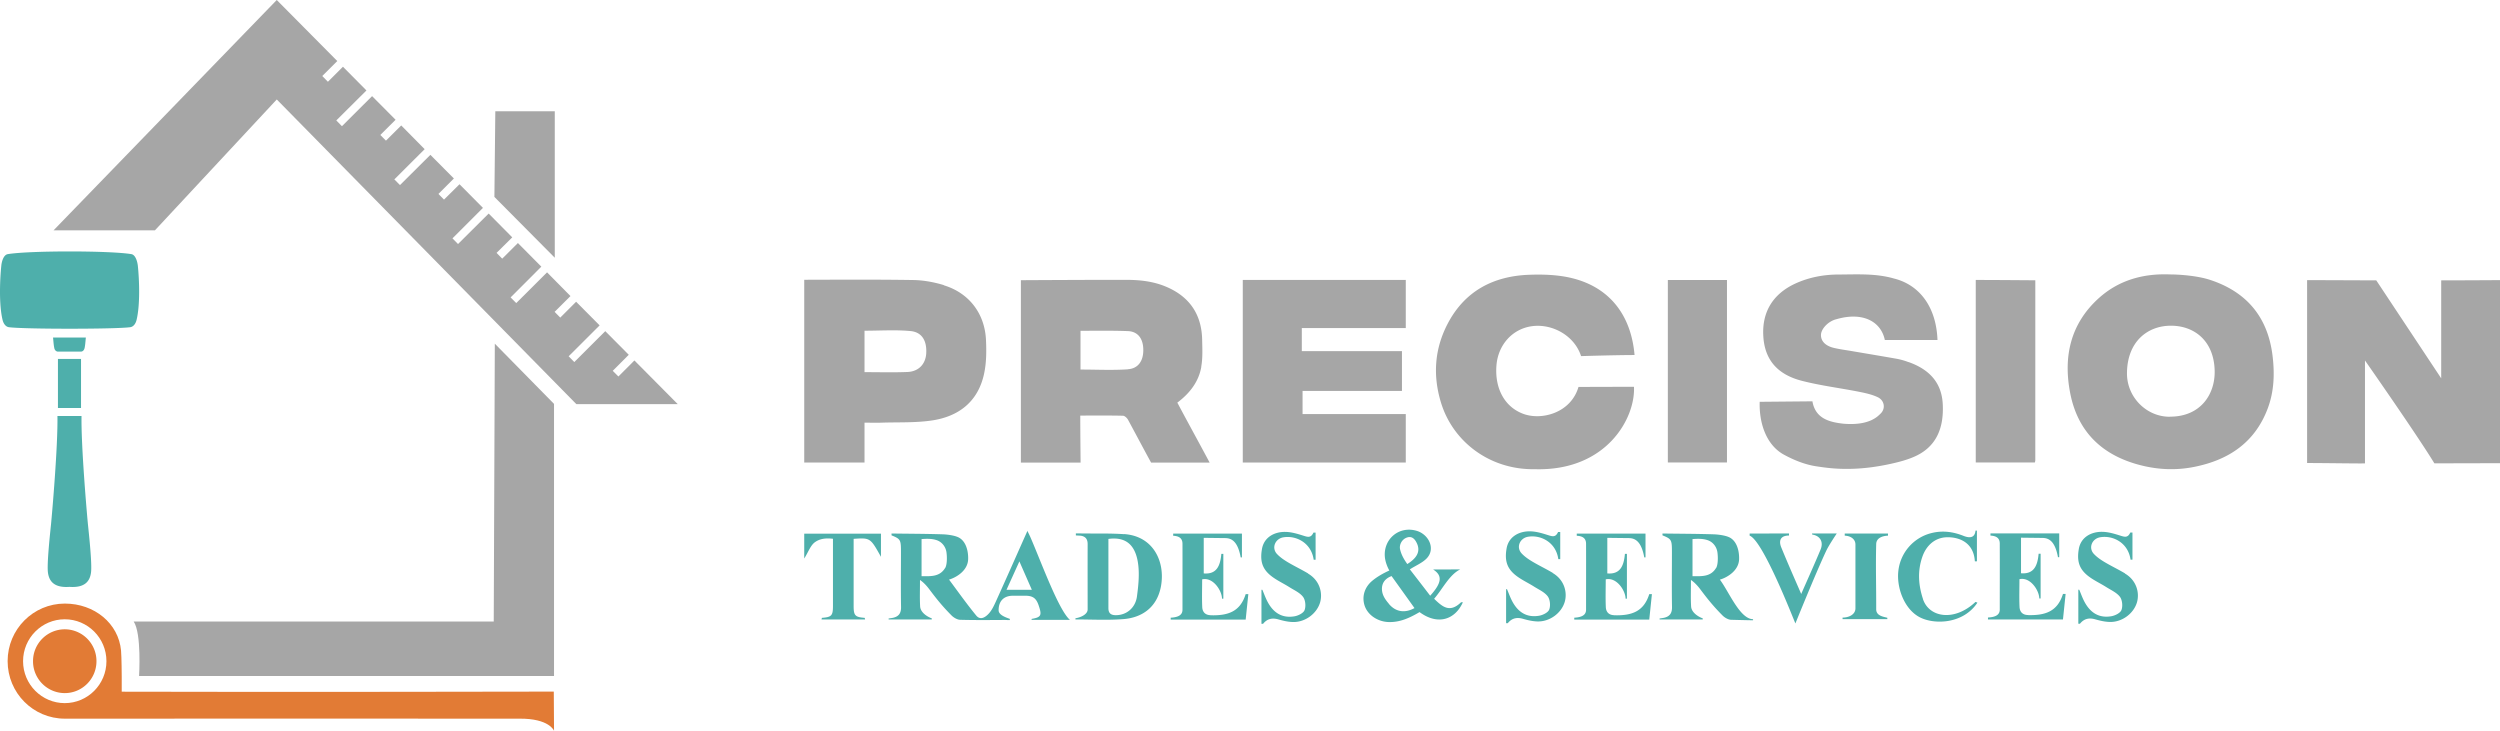 <svg width="260" height="76" viewBox="0 0 260 76" fill="none" xmlns="http://www.w3.org/2000/svg">
    <path d="M221.007 59.636c-.699-.417-1.433-.764-2.133-1.181-.406-.243-.812-.521-1.131-.869-.561-.625-.173-1.563.674-1.71 1.304-.227 2.91.546 3.16 2.327h.199V55.38h-.225c-.267.608-.63.452-1.105.304-.579-.182-1.192-.365-1.796-.373-1.14-.026-2.237.538-2.453 1.78-.207 1.19.017 1.972.777 2.65.596.53 1.365.868 2.056 1.302.501.322 1.096.574 1.442 1.025.25.33.311.99.155 1.381-.121.313-.673.582-1.07.643-1.374.226-2.28-.478-2.859-1.676-.173-.357-.302-.721-.458-1.086-.034.017-.069-.017-.095 0v3.535h.173c.484-.6 1.054-.608 1.598-.452.492.14 1.001.26 1.511.27 1.269.026 2.47-.869 2.815-2.033.285-.964-.017-2.284-1.252-3.005l.017-.009zM161.495 59.584c-.699-.417-1.433-.764-2.133-1.181-.406-.243-.812-.521-1.131-.869-.562-.625-.173-1.563.673-1.71 1.305-.227 2.911.546 3.161 2.327h.199v-2.823h-.225c-.267.608-.63.452-1.105.304-.579-.182-1.192-.365-1.796-.373-1.14-.026-2.237.538-2.453 1.78-.207 1.19.017 1.972.777 2.65.596.53 1.365.868 2.056 1.302.501.322 1.096.573 1.442 1.025.25.33.311.99.155 1.381-.121.313-.673.582-1.071.643-1.373.226-2.28-.478-2.858-1.677-.173-.356-.302-.72-.458-1.085-.034.017-.069-.018-.095 0v3.535h.173c.483-.6 1.053-.608 1.598-.452.492.14 1.001.26 1.511.27 1.269.025 2.47-.87 2.815-2.033.285-.964-.017-2.284-1.252-3.005l.017-.009zM106.863 55.189c-1.14 2.554-2.203 4.968-3.291 7.365-.198.435-.406.886-.717 1.234-.336.373-.872.773-1.321.234-.993-1.207-1.9-2.492-2.833-3.743.769-.226 1.952-.938 1.987-2.12.026-.868-.233-1.954-1.088-2.31-.406-.174-1.063-.26-1.503-.278-1.78-.06-3.61-.06-5.38-.087 0 .191.017.087 0 .191.967.391.984.47.984 1.798 0 1.877-.026 3.761.009 5.637.017.678-.25 1.017-.864 1.147-.147.026-.285.043-.432.07 0 .034 0 .069.009.095h4.482v-.113c-.527-.191-1.166-.634-1.21-1.225-.05-.886-.016-1.598-.016-2.77.457.312.811.755 1.01 1.025.777 1.033 1.373 1.763 2.28 2.675.207.208.579.434.872.443 1.555.043 3.109.026 4.655.017.164 0 .363.026.527.009v-.122c-.579-.2-1.166-.452-1.166-.895 0-.964.544-1.51 1.486-1.51h1.148c.916-.027 1.27.234 1.537 1.024.329.973.285 1.216-.716 1.381-.018 0-.026.07-.035.104h3.999c-1.166-.964-3.058-6.184-4.094-8.555-.086-.2-.19-.4-.337-.712l.018-.009zm-8.567 3.874c-.562.938-1.486.868-2.453.86v-3.857c.535-.043 1.105-.06 1.623.13.527.2.89.687.968 1.251.077.582.051 1.294-.13 1.616h-.008zm6.382 2.276c.423-.938.855-1.885 1.338-2.954.458 1.043.864 1.972 1.296 2.954h-2.634zM178.88 60.279c.769-.226 1.952-.938 1.986-2.12.026-.868-.233-1.954-1.088-2.31-.406-.174-1.062-.26-1.503-.278-1.779-.06-3.61-.06-5.38-.087 0 .191.017.087 0 .191.967.391.985.47.985 1.798 0 1.877-.026 3.761.008 5.637.017.678-.25 1.017-.863 1.147-.147.026-.285.043-.432.07 0 .034 0 .069.008.095h4.483v-.113c-.527-.191-1.166-.634-1.209-1.225-.052-.886-.018-1.598-.018-2.77.458.312.812.755 1.011 1.025.777 1.033 1.373 1.763 2.28 2.675.207.208.578.434.872.443.674.017 1.624.043 2.297.052v-.113c-1.373-.017-2.504-2.858-3.446-4.108l.009-.01zm-.406-1.216c-.561.938-1.485.868-2.453.86v-3.857c.536-.043 1.106-.06 1.624.13.527.2.889.687.967 1.251.078.582.052 1.294-.129 1.616h-.009zM149.145 62.277c.89-1.017 1.564-2.485 2.712-3.058-.889 0-1.9.009-2.807.009.985.634.907 1.38-.31 2.727-.717-.938-1.425-1.85-2.116-2.744.647-.409 1.269-.66 1.718-1.104 1.002-.99.268-2.518-1.001-2.9-1.849-.548-3.472.86-3.317 2.7.043.487.233 1.008.467 1.425-.631.287-1.27.643-1.805 1.094-.734.626-1.071 1.555-.778 2.52.32 1.033 1.391 1.702 2.47 1.745 1.227.052 2.263-.451 3.256-1.033 1.891 1.398 3.688.799 4.508-1.025h-.19c-1.2 1.172-1.977.434-2.807-.365v.009zM146.33 55.9c.544-.182.846.2 1.045.643.406.93-.173 1.59-1.019 2.12-.38-.548-.613-.974-.743-1.512-.121-.495.19-1.077.717-1.25zm-1.891 6.888c-.328-.39-.648-.808-.708-1.372-.07-.704.267-1.234.993-1.503.803 1.12 1.597 2.224 2.383 3.327-.924.512-1.908.469-2.668-.443v-.009zM125.888 63.979c-.57-.017-.838-.365-.855-.851-.043-.956-.008-1.92-.008-2.875 1.131-.26 2.055 1.172 2.064 2.006h.138v-4.655h-.207c-.113 1.276-.51 2.145-1.831 2.032v-3.7l2.193.026c.588 0 1.322.191 1.65 2.006h.129v-2.475h-7.15v.226c.535.026.967.208.967.834.008 2.284 0 4.577 0 6.861 0 .513-.38.782-1.227.826v.2h7.799l.276-2.65h-.276c-.561 1.79-1.788 2.25-3.645 2.198l-.017-.009zM167.86 63.979c-.57-.017-.838-.365-.855-.851-.043-.956-.008-1.92-.008-2.875 1.131-.26 2.055 1.172 2.064 2.006h.138v-4.655h-.208c-.112 1.276-.509 2.145-1.83 2.032v-3.7l2.193.026c.587 0 1.322.191 1.65 2.006h.129v-2.475h-7.151v.226c.536.026.968.208.968.834.008 2.284 0 4.577 0 6.861 0 .513-.38.782-1.227.826v.2h7.799l.276-2.65h-.276c-.561 1.79-1.788 2.25-3.645 2.198l-.017-.009zM136.053 59.645c-.7-.417-1.434-.765-2.133-1.181-.406-.244-.812-.522-1.132-.869-.561-.625-.172-1.563.674-1.711 1.304-.226 2.91.547 3.161 2.328h.199v-2.823h-.225c-.268.608-.63.451-1.105.304-.579-.183-1.192-.365-1.797-.374-1.14-.026-2.237.539-2.452 1.78-.208 1.19.017 1.973.777 2.65.596.53 1.364.869 2.055 1.303.501.321 1.097.573 1.442 1.025.251.33.311.99.156 1.38-.121.313-.674.583-1.071.644-1.373.225-2.28-.478-2.859-1.677-.172-.356-.302-.72-.457-1.085-.035.017-.069-.018-.095 0v3.535h.172c.484-.6 1.054-.608 1.598-.452.492.139 1.002.26 1.512.27 1.269.025 2.469-.87 2.815-2.033.285-.964-.017-2.285-1.252-3.005l.017-.01zM210.886 63.962c-.57-.018-.838-.365-.855-.852-.043-.955-.009-1.92-.009-2.875 1.131-.26 2.056 1.173 2.064 2.007h.138v-4.656h-.207c-.112 1.277-.509 2.146-1.831 2.033v-3.7l2.194.026c.587 0 1.321.19 1.649 2.006h.13v-2.475h-7.151v.226c.536.026.967.208.967.833.009 2.285 0 4.578 0 6.862 0 .513-.38.782-1.226.825v.2h7.799l.276-2.65h-.276c-.562 1.79-1.788 2.25-3.645 2.198l-.017-.008zM199.987 62.285c-.475-1.442-.57-2.883-.078-4.334.432-1.285 1.382-2.041 2.548-2.076 1.287-.035 2.807.53 2.928 2.502h.215V55.18h-.146c-.069.695-.51.843-1.253.548-1.096-.435-2.211-.582-3.368-.278a4.568 4.568 0 0 0-3.402 3.908c-.208 1.694.578 3.97 2.21 4.83 1.52.799 4.534.72 6.011-1.512l-.198-.078c-2.168 2.058-4.819 1.65-5.467-.295v-.018zM83.648 58.073c.424-.678.648-1.355 1.106-1.685.475-.34 1.045-.452 1.874-.356v6.992c0 1.007-.147 1.155-1.149 1.233-.017.052-.026.113-.043.165h4.534c-.017-.052-.026-.113-.043-.165-.993-.078-1.149-.235-1.149-1.234V56.04c1.728-.121 1.745-.104 2.842 1.868v-2.406h-7.98v2.57h.008zM188.475 55.597c.803.113 1.192.747.872 1.538-.63 1.52-1.313 3.022-2.021 4.638-.812-1.876-1.33-3.032-2.064-4.82-.052-.122-.544-1.243.795-1.26v-.209c-1.365-.017-2.729.018-4.094 0v.226c1.399.504 4.569 8.712 4.759 9.129 0 0 2.141-5.298 3.204-7.548.285-.608 1.097-1.807 1.097-1.807h-2.574l.026.113zM196.351 55.71v-.226H191.852v.226c.656.026 1.114.382 1.114.92v6.637c0 .642-.683.964-1.339.964v.156h4.655v-.139c-.466-.121-1.157-.217-1.157-.886.008-2.258-.061-4.525 0-6.783.026-.825 1.062-.86 1.217-.869h.009zM116.898 55.554c-1.503-.104-3.014-.052-4.525-.078h-.484v.208l.484.026c.509.07.742.348.742.877-.008 2.267 0 4.526 0 6.793 0 .538-.777.85-1.269.92v.122c1.718 0 3.333.096 4.991-.035 1.805-.139 3.498-1.112 3.913-3.465.44-2.537-.821-5.177-3.843-5.377l-.009.009zm1.347 6.462c-.155 1.216-1.105 1.972-2.211 1.963-.501 0-.76-.209-.76-.73v-7.2c2.099-.287 2.928.955 3.118 2.831.104 1.034-.009 2.102-.147 3.136zM14.334 27.63c-.034-.305-.198-1.121-.673-1.2-2.255-.373-10.597-.373-12.851 0-.484.079-.648.895-.674 1.2-.155 1.52-.25 4.056.13 5.636.095.391.32.721.673.765 1.633.208 10.968.208 12.592 0 .354-.044.579-.374.674-.765.38-1.58.285-4.125.13-5.637zM8.479 43.264H5.974c.052 3.144-.552 10.084-.665 11.239-.095.947-.449 4.16-.32 5.064.113.773.528 1.59 2.238 1.468 1.71.121 2.124-.695 2.236-1.468.13-.904-.224-4.117-.32-5.064-.111-1.155-.716-8.095-.664-11.24zM6.026 37.331v5.099h2.401V37.33h-2.4zM8.79 36.237c.077-.348.095-.721.138-1.13H5.517c.043.409.06.782.138 1.13.026.121.147.321.362.33h2.401c.216 0 .337-.2.363-.33h.009z" fill="#4EAFAB"/>
    <path d="M57.593 71.926s-29.553.061-44.934.01v-1.573s-.009-2.024-.07-2.701c-.258-2.823-2.763-4.89-5.846-4.89-3.282 0-5.95 2.675-5.95 5.984 0 3.31 2.66 5.985 5.95 5.985h.104c2.236-.018 47.153 0 47.153 0C57.135 74.706 57.62 76 57.62 76l-.026-4.074zM2.399 68.765c0-2.406 1.943-4.36 4.335-4.36 2.393 0 4.336 1.954 4.336 4.36 0 2.406-1.943 4.36-4.336 4.36-2.392 0-4.335-1.954-4.335-4.36z" fill="#E27B35"/>
    <path d="M6.734 65.447a3.308 3.308 0 0 0-3.299 3.318 3.308 3.308 0 0 0 3.3 3.318c1.822 0 3.298-1.486 3.298-3.318a3.308 3.308 0 0 0-3.299-3.318z" fill="#E27B35"/>
    <path d="M51.349 64.64H13.902c.838 1.224.562 5.662.562 5.662h43.155V42.004l-6.158-6.262-.112 28.897zM51.513 11.57l-.095 8.91 6.279 6.324V11.57h-6.184z" fill="#A6A6A6"/>
    <path d="m65.979 37.487-1.667 1.668-.587-.59 1.666-1.668-2.444-2.458-3.22 3.214-.588-.6 3.221-3.213-2.444-2.459-1.65 1.65-.587-.599 1.65-1.641-2.436-2.467-3.204 3.196-.587-.59 3.196-3.197-2.436-2.458L52.23 26.9l-.587-.6 1.632-1.615-2.453-2.476-3.187 3.17-.578-.59 3.17-3.17-2.436-2.458-1.615 1.598-.579-.59 1.607-1.608-2.444-2.458-3.161 3.144-.588-.59 3.153-3.144-2.436-2.467-1.589 1.58-.587-.59 1.589-1.58-2.444-2.459-3.135 3.127-.587-.6 3.135-3.117-2.444-2.467-1.564 1.563-.587-.599 1.563-1.555L28.782 0 5.569 23.955h10.545l12.67-13.61L59.941 42.03h10.545l-4.508-4.543z" fill="#A6A6A6"/>
    <path d="M90.955 38.043s.069-.06.103-.095c-.034.035-.069.06-.103.095z" fill="#B3B3B3"/>
    <path d="M260 29.132s-4.094.026-6.115.026v10.188l-6.753-10.188s-6.011-.026-7.194-.026v19.022c1.995 0 5.976.07 6.019.034v-10.7s5.372 7.669 7.22 10.7l6.823-.017v-19.04zM124.929 38.13c.165-.912.113-1.867.095-2.805-.051-2.52-1.217-4.343-3.497-5.394-1.382-.643-2.859-.825-4.361-.825-3.472-.009-10.994.035-10.994.035v18.97h6.209s-.034-3.267-.034-4.89c1.545 0 2.988-.018 4.439.017.181 0 .414.225.518.399.725 1.338 1.675 3.136 2.409 4.473h6.089c-1.054-1.98-2.297-4.23-3.36-6.236 1.287-.964 2.228-2.172 2.496-3.735l-.009-.009zm-7.617.278c-1.615.113-3.247.026-4.94.026v-4.03c1.244 0 3.369-.035 5.009.035 1.071.087 1.555.92 1.52 2.076-.025 1.05-.552 1.815-1.589 1.885v.008zM229.816 29.097c-1.312-.425-3.195-.556-4.136-.556-2.764-.113-5.294.582-7.376 2.44-2.979 2.676-3.748 6.116-2.997 9.937.769 3.892 3.179 6.297 6.944 7.366 1.96.556 3.938.677 5.959.27 3.61-.722 6.33-2.563 7.652-6.124.647-1.755.708-3.57.483-5.429-.492-4.065-2.737-6.67-6.529-7.904zm-4.145 14.245c-2.435.017-4.491-2.041-4.465-4.543.026-3.257 2.116-4.899 4.508-4.925 2.47-.026 4.551 1.555 4.612 4.708.043 2.415-1.451 4.751-4.646 4.751l-.009.009zM129.256 48.102h16.945v-5.038h-10.735v-2.406h10.337v-4.143h-10.415v-2.398h10.813v-5.002h-16.953v18.987h.008zM198.484 37.661a6.975 6.975 0 0 0-1.174-.339c-1.615-.286-3.239-.555-4.863-.833-.578-.096-1.165-.174-1.744-.313-.864-.209-1.339-.712-1.321-1.346.008-.626.76-1.433 1.606-1.633 2.72-.79 4.629.217 5.035 2.162h5.475c-.121-3.387-1.822-5.715-4.517-6.392-1.891-.547-3.825-.426-5.751-.417-1.546 0-3.049.278-4.474.92-2.383 1.086-3.541 2.997-3.368 5.55.155 2.372 1.434 3.935 4.05 4.595 1.944.496 3.939.739 5.908 1.13.656.13 1.338.278 1.943.564.717.348.829 1.208.276 1.72-.268.252-1.14 1.268-3.86 1.034-1.365-.157-2.902-.487-3.213-2.328l-5.484.052c-.069 2.128.63 4.464 2.522 5.498 1.036.565 2.202 1.034 3.351 1.207 1.191.183 2.081.278 3.247.27 1.554 0 3.1-.209 4.612-.548.768-.173 1.528-.373 2.245-.677 2.271-.947 3.213-2.858 3.057-5.568-.121-2.093-1.295-3.526-3.575-4.325l.017.017zM98.166 29.653c-1.037-.313-2.15-.521-3.239-.53-3.722-.06-7.565-.035-11.287-.026v19.005h6.27v-4.144c.639 0 1.2.018 1.77 0 1.736-.06 3.498.026 5.208-.225 2.815-.409 4.836-1.955 5.458-4.873.242-1.12.25-2.31.198-3.466-.112-2.77-1.753-4.924-4.387-5.724l.009-.017zm-1.84 7.131c-.077 1.086-.785 1.85-1.943 1.902-1.468.061-2.945.017-4.473.017v-4.308c1.597 0 3.204-.113 4.784.035 1.21.113 1.719 1.042 1.632 2.354zM159.371 33.918c2.081-.26 4.37.981 5.061 3.118 0 0 3.67-.113 5.561-.113-.362-4.204-2.642-7.07-6.555-8.008-1.407-.339-2.927-.391-4.387-.339-3.731.13-6.719 1.685-8.498 5.099-1.347 2.58-1.554 5.324-.708 8.138 1.244 4.17 5.147 7.061 9.759 6.983 7.462.226 10.493-5.307 10.329-8.572l-5.769.017c-.795 2.71-3.835 3.5-5.726 2.805-1.934-.703-2.997-2.623-2.807-5.037.164-2.137 1.658-3.83 3.74-4.091zM205.479 29.114v18.979h6.149c.026-.104.044-.174.044-.235V29.15s-4.18-.035-6.193-.035zM173.456 48.093h6.149v-18.97h-6.149v18.97z" fill="#A6A6A6"/>
    <path d="M243.686 45.826s.078-.07.121-.104c-.043.034-.078.07-.121.104z" fill="#B4B4B4"/>
</svg>
